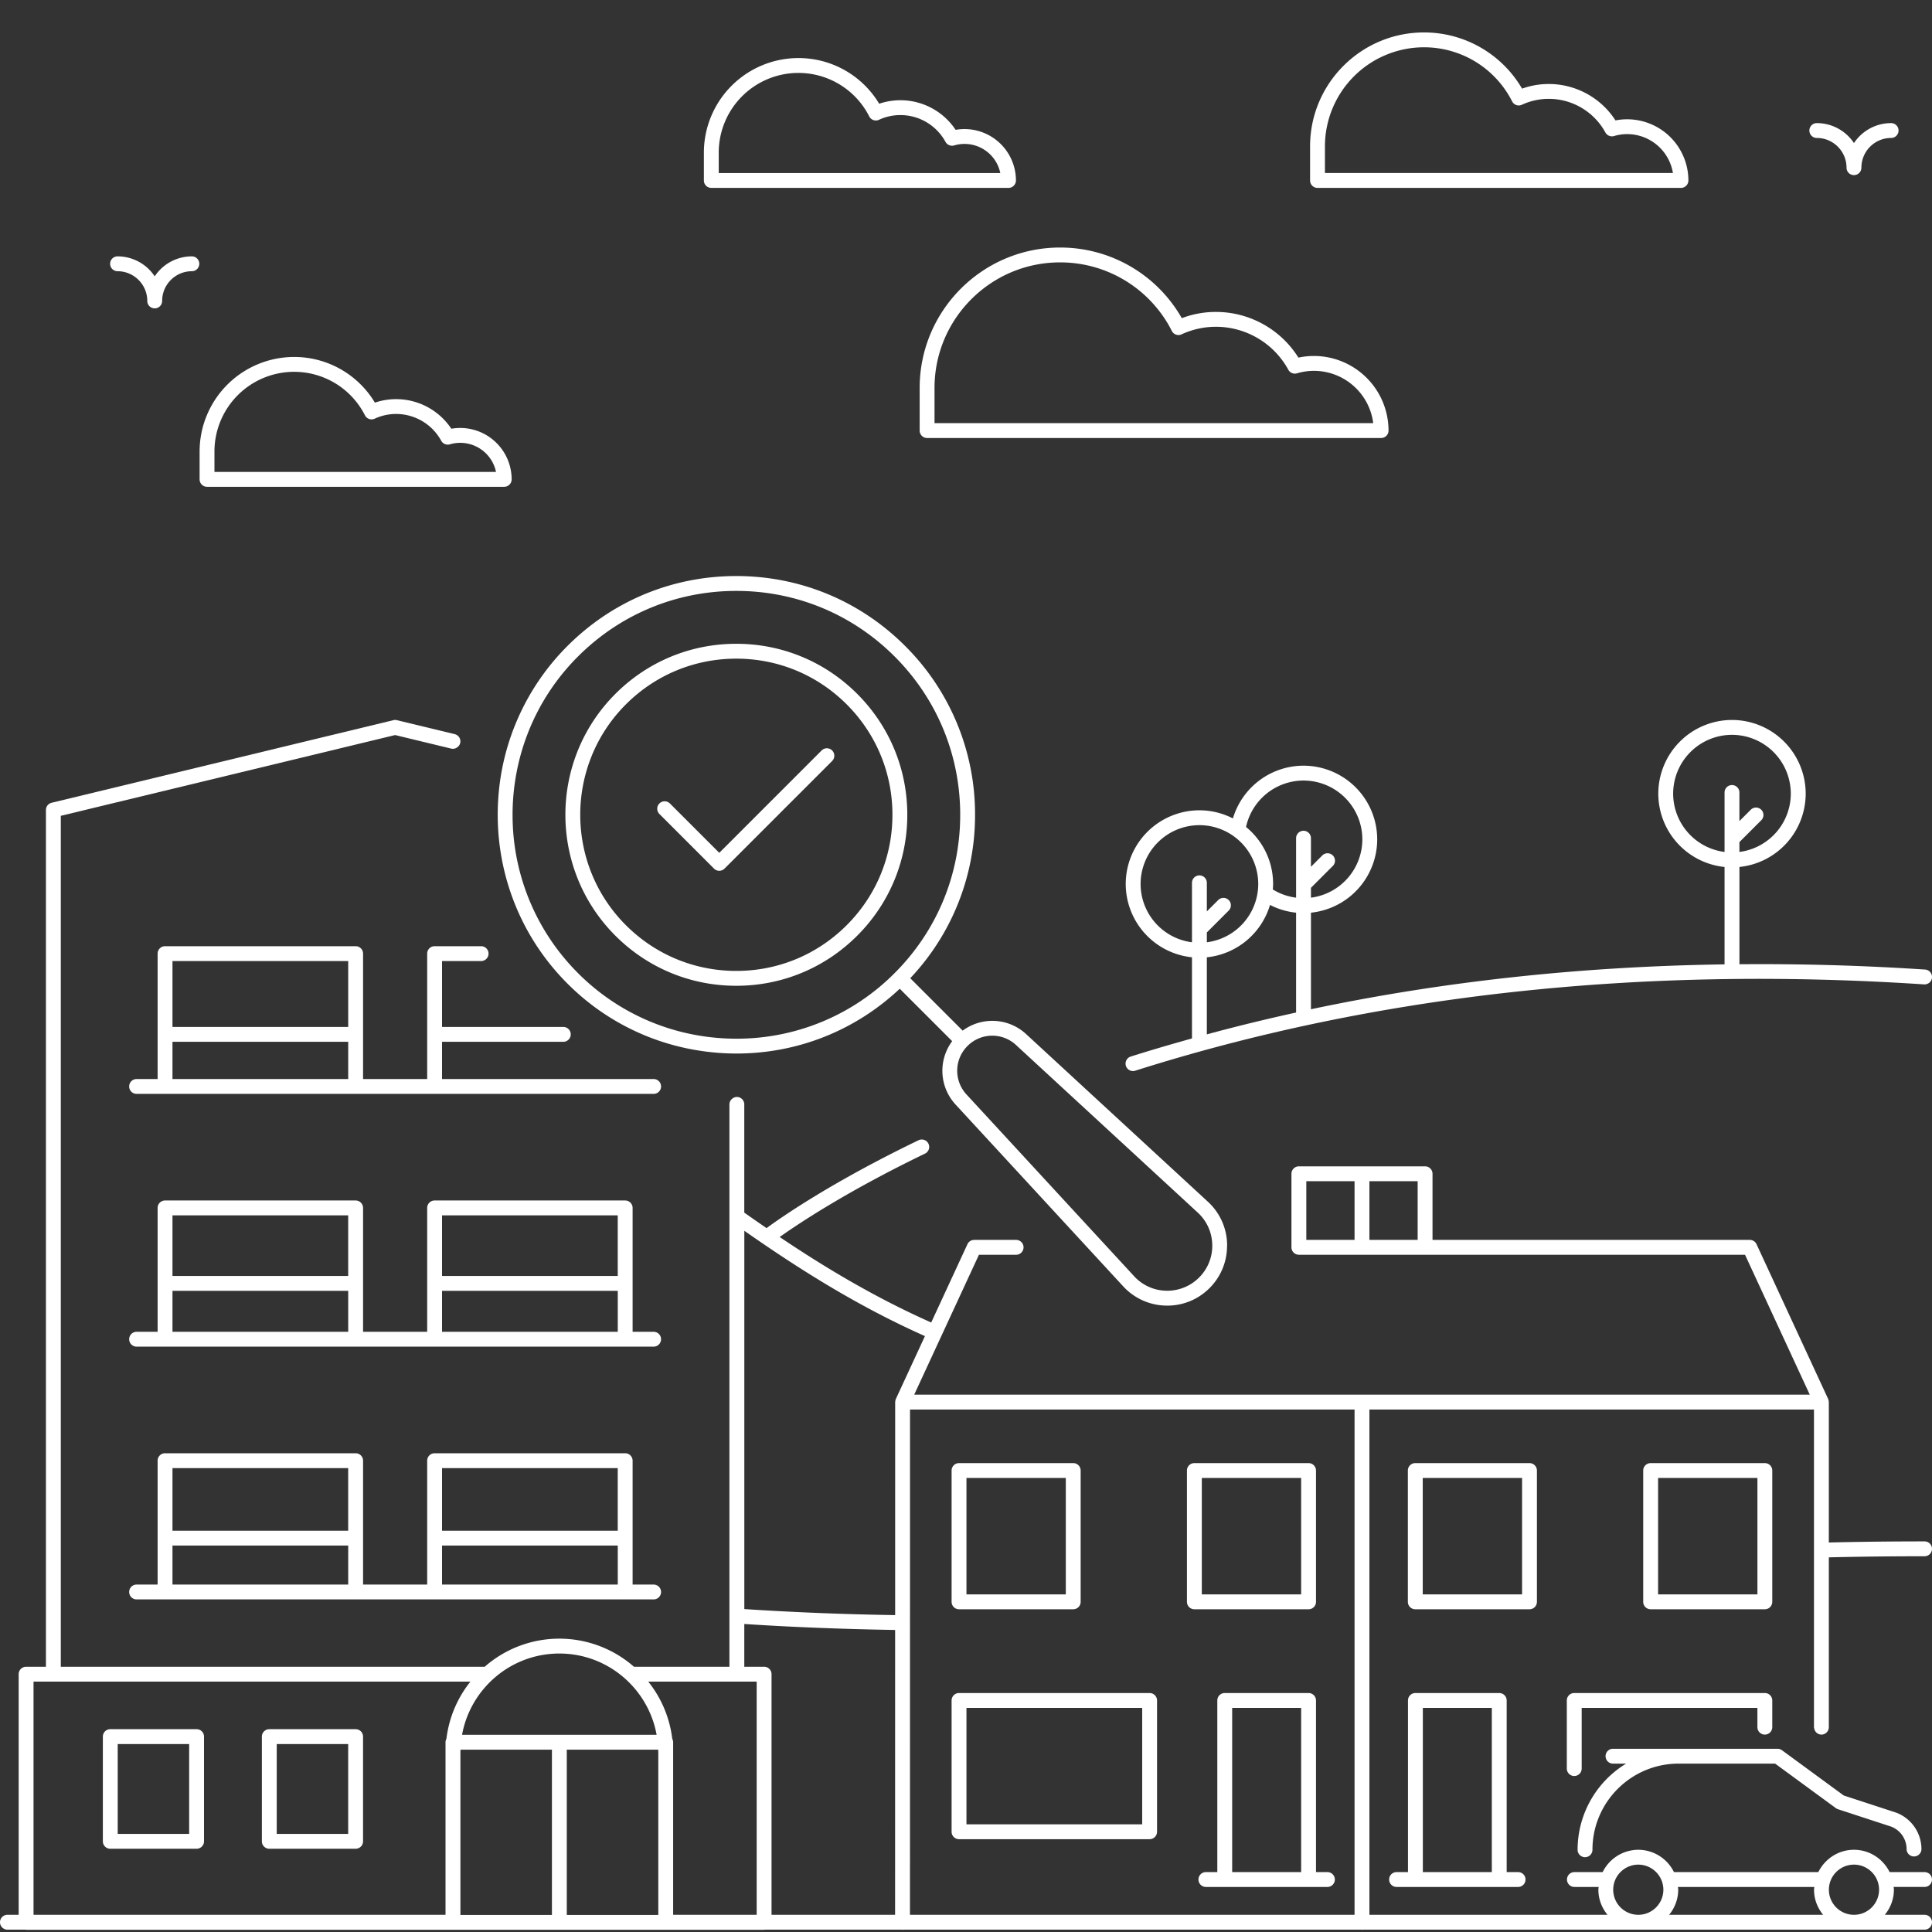 <svg xmlns="http://www.w3.org/2000/svg" xml:space="preserve" viewBox="0 0 130 130"><rect x="0" y="0" width="130" height="130" fill="#333333" stroke="none"/><circle cx="110.236" cy="127.155" r="1.687" fill="none"/><path fill="none" d="M62.882 24.408H92.4a4.026 4.026 0 0 0-3.99-3.52c-.383 0-.767.056-1.142.167a.5.5 0 0 1-.581-.24 5.552 5.552 0 0 0-4.872-2.892c-.798 0-1.576.171-2.311.51a.498.498 0 0 1-.654-.227 8.415 8.415 0 0 0-7.521-4.616c-4.658 0-8.448 3.79-8.448 8.447v2.371zM30.969 29.796c-.234 0-.47.034-.699.102a.5.5 0 0 1-.581-.24 3.46 3.46 0 0 0-3.037-1.803c-.497 0-.982.107-1.441.318a.5.5 0 0 1-.654-.227 5.336 5.336 0 0 0-4.77-2.927 5.363 5.363 0 0 0-5.357 5.357v1.379h18.946a2.461 2.461 0 0 0-2.407-1.959zM112.311 128.842h10.364a2.663 2.663 0 0 1-.613-1.688c0-.064.014-.123.019-.186h-9.176c.004.063.019.122.019.186a2.66 2.66 0 0 1-.613 1.688zM43.62 113.152a7.623 7.623 0 0 1 1.616 3.853.49.49 0 0 1 .06.225v11.612h5.621v-15.69H43.62zM64.901 5.62c-.234 0-.47.034-.699.102a.5.5 0 0 1-.581-.24 3.46 3.46 0 0 0-3.037-1.803c-.498 0-.982.107-1.441.318a.499.499 0 0 1-.654-.227 5.336 5.336 0 0 0-4.77-2.927A5.363 5.363 0 0 0 48.362 6.2v1.379h18.946a2.462 2.462 0 0 0-2.407-1.959zM109.49 4.96c-.297 0-.596.044-.887.13a.499.499 0 0 1-.58-.24 4.344 4.344 0 0 0-3.812-2.263c-.625 0-1.233.134-1.809.399a.498.498 0 0 1-.654-.227 6.636 6.636 0 0 0-5.933-3.641 6.67 6.67 0 0 0-6.663 6.663v1.797h23.415a3.122 3.122 0 0 0-3.077-2.618zM87.211 61.412a4.914 4.914 0 0 1-1.754-.522 4.968 4.968 0 0 1-4.251 3.525V69.6c1.978-.535 3.98-1.024 6.005-1.469v-6.719zM85.664 59.481c0 .124-.01.246-.019.368.467.288.997.481 1.566.553v-4.001a.5.5 0 0 1 1 0v1.924l.77-.77a.5.5 0 0 1 .707.707l-1.477 1.477v.663a3.961 3.961 0 0 0 3.458-3.923 3.962 3.962 0 0 0-3.958-3.958 3.964 3.964 0 0 0-3.868 3.125 4.948 4.948 0 0 1 1.821 3.835zM41.408 46.689c2.173-2.173 5.063-3.37 8.136-3.37s5.963 1.197 8.136 3.37c2.173 2.173 3.37 5.062 3.37 8.136s-1.197 5.963-3.37 8.136c-2.173 2.173-5.062 3.37-8.136 3.37s-5.963-1.197-8.136-3.37c-4.486-4.486-4.486-11.786 0-16.272z"/><circle cx="124.749" cy="127.155" r="1.687" fill="none"/><path fill="none" d="M29.979 117.231a.49.49 0 0 1 .06-.225 7.614 7.614 0 0 1 1.616-3.853H2.256v15.69h27.723v-11.612zm-16.25 6.667a.5.5 0 0 1-.5.5H7.421a.5.5 0 0 1-.5-.5v-7.045a.5.5 0 0 1 .5-.5h5.807a.5.5 0 0 1 .5.5v7.045zm10.2.5h-5.808a.5.5 0 0 1-.5-.5v-7.045a.5.5 0 0 1 .5-.5h5.808a.5.5 0 0 1 .5.5v7.045a.5.5 0 0 1-.5.5zM42.115 62.254c1.984 1.984 4.623 3.077 7.429 3.077s5.444-1.093 7.429-3.077c1.984-1.984 3.077-4.623 3.077-7.429s-1.093-5.445-3.077-7.429-4.623-3.077-7.429-3.077-5.445 1.093-7.429 3.077c-4.096 4.097-4.096 10.762 0 14.858z"/><path fill="none" d="M18.622 117.353h4.808v6.045h-4.808zM60.23 128.842l.002-19.165a207.695 207.695 0 0 1-10.149-.403v2.878h1.334a.5.5 0 0 1 .5.5v16.19h8.313zM87.899 79.481h3.246v3.949h-3.246zM92.145 79.481h3.246v3.949h-3.246zM7.921 117.353h4.807v6.045H7.921zM60.231 108.677l.001-14.334c0-.008.004-.014.004-.021a.485.485 0 0 1 .031-.154c.003-.008.004-.017.008-.025l.003-.009 1.957-4.23c-4.551-2.028-8.46-4.504-12.155-7.087v25.455c2.977.197 6.314.34 10.151.405z"/><path fill="#FFF" d="M111.583 53.404a4.966 4.966 0 0 0 4.458 4.933v6.553c-9.666.139-18.966 1.147-27.83 3.02v-6.498a4.965 4.965 0 0 0 4.458-4.933 4.964 4.964 0 0 0-4.958-4.958 4.964 4.964 0 0 0-4.751 3.55 4.915 4.915 0 0 0-2.254-.548 4.963 4.963 0 0 0-4.958 4.958 4.966 4.966 0 0 0 4.458 4.933v5.46c-1.38.386-2.753.785-4.109 1.215a.5.5 0 1 0 .302.953c16.124-5.112 33.978-7.066 53.069-5.805a.5.5 0 1 0 .066-.998c-4.227-.279-8.39-.392-12.491-.358v-6.545a4.965 4.965 0 0 0 4.458-4.933 4.964 4.964 0 0 0-4.958-4.958 4.965 4.965 0 0 0-4.96 4.959zm-23.872-.883a3.962 3.962 0 0 1 3.958 3.958 3.962 3.962 0 0 1-3.458 3.923v-.663l1.477-1.477a.5.5 0 0 0-.707-.707l-.77.77v-1.924a.5.5 0 0 0-1 0v4.001a3.928 3.928 0 0 1-1.566-.553c.009-.122.019-.244.019-.368 0-1.544-.71-2.925-1.821-3.836a3.964 3.964 0 0 1 3.868-3.124zm-3.047 6.96a3.961 3.961 0 0 1-3.458 3.923v-.663l1.477-1.477a.5.5 0 0 0-.707-.707l-.77.77v-1.924a.5.5 0 0 0-1 0v4.001a3.961 3.961 0 0 1-3.458-3.923 3.962 3.962 0 0 1 3.958-3.958 3.962 3.962 0 0 1 3.958 3.958zm-3.458 4.934a4.968 4.968 0 0 0 4.251-3.525 4.914 4.914 0 0 0 1.754.522v6.719c-2.025.444-4.027.933-6.005 1.469v-5.185zm35.335-14.97a3.962 3.962 0 0 1 3.958 3.958 3.962 3.962 0 0 1-3.458 3.923v-.663l1.477-1.477a.5.5 0 0 0-.707-.707l-.77.77v-1.924a.5.5 0 0 0-1 0v4.001a3.961 3.961 0 0 1-3.458-3.923 3.963 3.963 0 0 1 3.958-3.958zM108.535 117.67a.5.5 0 0 0 0 1h.884a6.784 6.784 0 0 0-3.266 5.796.5.5 0 0 0 1 0c0-3.196 2.6-5.796 5.796-5.796h6.496l4.089 2.997a.49.49 0 0 0 .14.072l3.587 1.173c.616.24 1.029.844 1.029 1.505a.5.5 0 0 0 1 0 2.63 2.63 0 0 0-1.673-2.439c-.004-.002-.009-.001-.013-.002-.004-.002-.007-.005-.011-.006l-3.532-1.155-4.157-3.046a.497.497 0 0 0-.295-.097h-11.074z"/><path fill="#FFF" d="M130 126.469a.5.5 0 0 0-.5-.5h-2.351c-.44-.886-1.345-1.501-2.399-1.501s-1.959.616-2.399 1.501h-9.714a2.68 2.68 0 0 0-2.399-1.501 2.682 2.682 0 0 0-2.399 1.501h-1.9a.5.5 0 0 0 0 1h1.631c-.004.063-.019.122-.019.186 0 .642.236 1.225.613 1.688H92.145v-34h29.913v21.374c0 .036.013.068.021.102a.492.492 0 0 0 .479.398.5.5 0 0 0 .5-.5v-11.426c2-.048 4.137-.074 6.442-.074a.5.5 0 0 0 0-1c-2.305 0-4.441.026-6.442.074v-9.447c0-.008-.004-.014-.004-.021a.485.485 0 0 0-.031-.154l-.008-.026-.003-.009-4.819-10.414a.5.5 0 0 0-.454-.29H96.391v-4.449a.5.5 0 0 0-.5-.5h-8.492a.5.5 0 0 0-.5.5v4.949a.5.5 0 0 0 .5.5h30.02l4.356 9.414h-60.26l4.356-9.414h2.501a.5.5 0 0 0 0-1h-2.821a.5.5 0 0 0-.454.29l-2.438 5.269c-3.759-1.673-7.076-3.656-10.197-5.753 1.237-.878 4.522-3.074 9.76-5.603a.5.5 0 1 0-.434-.9c-5.849 2.823-9.235 5.189-10.208 5.904a128.11 128.11 0 0 1-1.499-1.042v-7.283a.5.5 0 0 0-.5-.5.492.492 0 0 0-.303.112.49.49 0 0 0-.197.388v37.84h-6.423a7.616 7.616 0 0 0-10.044 0H4.091V54.895l22.496-5.435 3.775.912a.485.485 0 0 0 .42-.099.486.486 0 0 0 .183-.27.5.5 0 0 0-.369-.604l-3.893-.94a.487.487 0 0 0-.234 0L3.474 54.016a.5.5 0 0 0-.383.486v57.65H1.756a.5.5 0 0 0-.5.5v16.19H.5a.5.5 0 0 0 0 1h1.213c.015.001.028.009.044.009h49.66c.015 0 .028-.007.044-.009h9.226c.015.001.028.009.043.009s.028-.007.044-.009h30.828c.015.001.028.009.044.009s.028-.007.044-.009h37.81a.5.5 0 0 0 0-1h-2.676a2.663 2.663 0 0 0 .613-1.688c0-.064-.014-.123-.019-.186h2.082c.276.001.5-.223.5-.499zm-7.919.5c-.004.063-.019.122-.019.186 0 .642.236 1.225.613 1.688h-10.364a2.663 2.663 0 0 0 .613-1.688c0-.064-.014-.123-.019-.186h9.176zm-13.532.186a1.69 1.69 0 0 1 1.687-1.688c.931 0 1.688.757 1.688 1.688s-.757 1.688-1.688 1.688a1.69 1.69 0 0 1-1.687-1.688zm-17.404 1.687H61.23l.003-33.999h29.912v33.999zM30.979 117.92c0-.064.008-.126.01-.189h6.149v11.121H30.98V117.92zm7.158-.189h6.149c.002.063.01.125.01.189v10.932h-6.158v-11.121zm6.046-1H31.091c.563-3.105 3.281-5.469 6.546-5.469s5.983 2.363 6.546 5.469zm1.112 12.111V117.23a.49.49 0 0 0-.06-.225 7.614 7.614 0 0 0-1.616-3.853h7.296v15.69h-5.62zm6.121-16.69h-1.334v-2.878c2.977.196 6.314.338 10.149.403l-.002 19.165h-8.314v-16.19a.499.499 0 0 0-.499-.5zM95.391 83.43h-3.246v-3.949h3.246v3.949zm-7.492-3.949h3.246v3.949h-3.246v-3.949zM62.237 89.904l-1.957 4.23-.003.009c-.004.008-.005.017-.008.025a.485.485 0 0 0-.031.154c0 .007-.004.014-.004.021l-.001 14.334a205.983 205.983 0 0 1-10.149-.405V82.817c3.693 2.582 7.602 5.058 12.153 7.087zM2.256 113.152h29.398a7.623 7.623 0 0 0-1.616 3.853.49.49 0 0 0-.06.225v11.612H2.256v-15.69zm120.806 14.003c0-.931.757-1.688 1.688-1.688s1.688.757 1.688 1.688-.757 1.688-1.688 1.688-1.688-.757-1.688-1.688z"/><path fill="#FFF" d="M44.481 107.121a.5.5 0 0 0-.5-.5h-1.414v-8.335a.5.5 0 0 0-.5-.5H29.244a.5.5 0 0 0-.5.5v8.335H24.43v-8.335a.5.5 0 0 0-.5-.5H11.106a.5.5 0 0 0-.5.5v8.335H9.192a.5.5 0 0 0 0 1h34.789a.5.5 0 0 0 .5-.5zm-2.914-8.335v4.212H29.744v-4.212h11.823zm-11.823 5.212h11.824v2.623H29.744v-2.623zm-6.315-5.212v4.212H11.606v-4.212h11.823zm-11.823 7.835v-2.623H23.43v2.623H11.606zM100.88 113.92h-5.64a.5.5 0 0 0-.5.5v11.549h-.768a.5.5 0 0 0 0 1h8.177a.5.5 0 0 0 0-1h-.768V114.42a.501.501 0 0 0-.501-.5zm-5.14 12.049V114.92h4.641v11.049H95.74zM81.142 125.969a.5.5 0 0 0 0 1h8.177a.5.5 0 0 0 0-1h-.768V114.42a.5.5 0 0 0-.5-.5H82.41a.5.5 0 0 0-.5.5v11.549h-.768zm1.768-11.049h4.641v11.049H82.91V114.92zM64.531 108.284h7.684a.5.5 0 0 0 .5-.5v-8.835a.5.5 0 0 0-.5-.5h-7.684a.5.5 0 0 0-.5.5v8.835a.5.5 0 0 0 .5.5zm.5-8.835h6.684v7.835h-6.684v-7.835zM13.229 116.353H7.421a.5.5 0 0 0-.5.5v7.045a.5.5 0 0 0 .5.5h5.807a.5.5 0 0 0 .5-.5v-7.045a.499.499 0 0 0-.499-.5zm-.5 7.045H7.921v-6.045h4.807v6.045zM23.929 116.353h-5.808a.5.5 0 0 0-.5.5v7.045a.5.5 0 0 0 .5.5h5.808a.5.5 0 0 0 .5-.5v-7.045a.5.5 0 0 0-.5-.5zm-.5 7.045h-4.808v-6.045h4.808v6.045zM77.354 113.92H64.531a.5.5 0 0 0-.5.5v8.835a.5.5 0 0 0 .5.5h12.824a.5.5 0 0 0 .5-.5v-8.835a.501.501 0 0 0-.501-.5zm-.5 8.835H65.031v-7.835h11.824v7.835zM24.429 81.278a.5.5 0 0 0-.5-.5H11.106a.5.5 0 0 0-.5.5v8.335H9.192a.5.5 0 0 0 0 1h34.789a.5.5 0 0 0 0-1h-1.414v-8.335a.5.5 0 0 0-.5-.5H29.244a.5.5 0 0 0-.5.5v8.335H24.43v-8.335zm-1 .5v4.078H11.606v-4.078h11.823zm18.138 0v4.078H29.744v-4.078h11.823zm-11.823 5.078h11.824v2.757H29.744v-2.757zm-18.138 2.757v-2.757H23.43v2.757H11.606zM28.744 64.167v8.438H24.43v-8.438a.5.5 0 0 0-.5-.5H11.106a.5.5 0 0 0-.5.5v8.438H9.192a.5.5 0 0 0 0 1h34.789a.5.5 0 0 0 0-1H29.744V70.1h8.16a.5.5 0 0 0 0-1h-8.16v-4.433h2.629a.5.5 0 0 0 0-1h-3.129a.5.5 0 0 0-.5.5zm-17.138.5H23.43V69.1H11.606v-4.433zm0 7.938V70.1H23.43v2.505H11.606zM79.867 98.949v8.835a.5.5 0 0 0 .5.5h7.684a.5.5 0 0 0 .5-.5v-8.835a.5.5 0 0 0-.5-.5h-7.684c-.277 0-.5.223-.5.5zm1 .5h6.684v7.835h-6.684v-7.835zM119.252 98.949a.5.5 0 0 0-.5-.5h-7.684a.5.5 0 0 0-.5.5v8.835a.5.5 0 0 0 .5.5h7.684a.5.5 0 0 0 .5-.5v-8.835zm-7.683 8.335v-7.835h6.684v7.835h-6.684zM118.752 113.92h-12.824a.5.5 0 0 0-.5.5v4.583a.5.5 0 0 0 1 0v-4.083h11.824v1.297a.5.5 0 0 0 1 0v-1.797a.5.5 0 0 0-.5-.5zM103.416 98.949a.5.5 0 0 0-.5-.5h-7.684a.5.5 0 0 0-.5.5v8.835a.5.5 0 0 0 .5.5h7.684a.5.5 0 0 0 .5-.5v-8.835zm-7.683 8.335v-7.835h6.684v7.835h-6.684zM48.043 58.446a.5.5 0 0 0 .708 0l7.248-7.248a.5.5 0 0 0-.707-.707l-.696.696-6.198 6.198-3.327-3.327a.5.5 0 0 0-.707.707l3.679 3.681z"/><path fill="#FFF" d="M38.185 66.185a15.945 15.945 0 0 0 8.523 4.452c.927.164 1.875.253 2.837.253 4.124 0 8.008-1.547 10.997-4.36l3.528 3.528a3.345 3.345 0 0 0 .23 4.266l8.858 9.607 2.418 2.622a4.002 4.002 0 0 0 2.882 1.298l.084.001a3.99 3.99 0 0 0 2.847-1.181 3.995 3.995 0 0 0 1.175-2.741c.002-.064.007-.128.006-.192a3.992 3.992 0 0 0-1.298-2.881L69.043 69.58a3.346 3.346 0 0 0-4.267-.23l-3.528-3.528a15.952 15.952 0 0 0 4.361-10.997 15.96 15.96 0 0 0-4.706-11.36c-3.034-3.034-7.068-4.705-11.359-4.705s-8.326 1.671-11.36 4.705a15.999 15.999 0 0 0-4.66 10.315c-.287 4.455 1.264 9.008 4.661 12.405zm30.18 4.131 12.229 11.276c.612.564.959 1.334.976 2.166a3.005 3.005 0 0 1-.887 2.205 3.02 3.02 0 0 1-2.204.887 3.002 3.002 0 0 1-2.167-.976L65.035 73.646a2.351 2.351 0 0 1 .066-3.264 2.349 2.349 0 0 1 3.264-.066zM38.892 44.173c2.846-2.845 6.629-4.412 10.653-4.412s7.807 1.567 10.652 4.412 4.413 6.628 4.413 10.653c0 4.024-1.567 7.807-4.413 10.653a14.966 14.966 0 0 1-10.652 4.412c-1.299 0-2.573-.166-3.799-.483a14.98 14.98 0 0 1-6.854-3.929 15.017 15.017 0 0 1-4.401-10.462c-.049-3.922 1.415-7.859 4.401-10.844z"/><path fill="#FFF" d="M41.408 62.961c2.173 2.173 5.063 3.37 8.136 3.37s5.963-1.197 8.136-3.37c2.173-2.173 3.37-5.062 3.37-8.136s-1.197-5.963-3.37-8.136c-2.173-2.173-5.062-3.37-8.136-3.37s-5.963 1.197-8.136 3.37c-4.486 4.486-4.486 11.786 0 16.272zm.707-15.565c1.984-1.984 4.623-3.077 7.429-3.077s5.444 1.093 7.429 3.077c1.984 1.984 3.077 4.623 3.077 7.429s-1.093 5.445-3.077 7.429-4.623 3.077-7.429 3.077-5.445-1.093-7.429-3.077c-4.096-4.096-4.096-10.761 0-14.858zM7.91 18.25c1.103 0 2 .897 2 2a.5.5 0 0 0 1 0c0-1.103.897-2 2-2a.5.5 0 0 0 0-1 2.998 2.998 0 0 0-2.5 1.345 2.998 2.998 0 0 0-2.5-1.345.5.5 0 0 0 0 1zM122.249 9.283c1.103 0 2 .897 2 2a.5.5 0 0 0 1 0c0-1.103.897-2 2-2a.5.5 0 0 0 0-1 2.998 2.998 0 0 0-2.5 1.345 2.998 2.998 0 0 0-2.5-1.345.5.5 0 0 0 0 1zM47.862 12.643H67.86a.5.5 0 0 0 .5-.5 3.462 3.462 0 0 0-4.059-3.406 4.457 4.457 0 0 0-5.143-1.757 6.324 6.324 0 0 0-5.438-3.073 6.365 6.365 0 0 0-6.357 6.357v1.879c-.001.276.222.5.499.5zm.5-2.379a5.363 5.363 0 0 1 5.357-5.357 5.338 5.338 0 0 1 4.77 2.927c.122.239.411.34.654.227a3.428 3.428 0 0 1 1.441-.318 3.46 3.46 0 0 1 3.037 1.803.502.502 0 0 0 .581.24 2.458 2.458 0 0 1 3.106 1.857H48.362v-1.379zM13.93 32.755h19.998a.5.5 0 0 0 .5-.5 3.462 3.462 0 0 0-4.059-3.406 4.459 4.459 0 0 0-5.143-1.756 6.324 6.324 0 0 0-5.438-3.073 6.365 6.365 0 0 0-6.357 6.357v1.879a.498.498 0 0 0 .499.499zm.5-2.379a5.363 5.363 0 0 1 5.357-5.357 5.338 5.338 0 0 1 4.77 2.927.5.5 0 0 0 .654.227 3.428 3.428 0 0 1 1.441-.318 3.46 3.46 0 0 1 3.037 1.803.501.501 0 0 0 .581.24 2.461 2.461 0 0 1 3.106 1.857H14.43v-1.379zM88.652 12.643h24.456a.5.5 0 0 0 .5-.5 4.122 4.122 0 0 0-4.906-4.041 5.344 5.344 0 0 0-4.492-2.45c-.615 0-1.216.105-1.793.313a7.629 7.629 0 0 0-6.602-3.782c-4.225 0-7.663 3.437-7.663 7.663v2.297a.5.5 0 0 0 .5.5zm.5-2.798a6.67 6.67 0 0 1 6.663-6.663 6.637 6.637 0 0 1 5.933 3.641c.122.239.41.34.654.227a4.298 4.298 0 0 1 1.809-.399c1.588 0 3.049.867 3.812 2.263a.501.501 0 0 0 .58.24c.291-.086.589-.13.887-.13a3.124 3.124 0 0 1 3.078 2.618H89.152V9.845zM61.882 26.103v2.87a.5.5 0 0 0 .5.5h30.549a.5.5 0 0 0 .5-.5 5.026 5.026 0 0 0-5.021-5.02c-.349 0-.698.037-1.042.111a6.551 6.551 0 0 0-5.552-3.075 6.45 6.45 0 0 0-2.295.42 9.405 9.405 0 0 0-8.191-4.753c-5.21-.001-9.448 4.237-9.448 9.447zm9.448-8.448a8.413 8.413 0 0 1 7.521 4.616c.122.239.41.34.654.227a5.497 5.497 0 0 1 2.311-.51 5.552 5.552 0 0 1 4.872 2.892.5.5 0 0 0 .581.24 4.021 4.021 0 0 1 1.142-.167 4.026 4.026 0 0 1 3.99 3.52H62.882v-2.37c0-4.658 3.789-8.448 8.448-8.448z"/></svg>